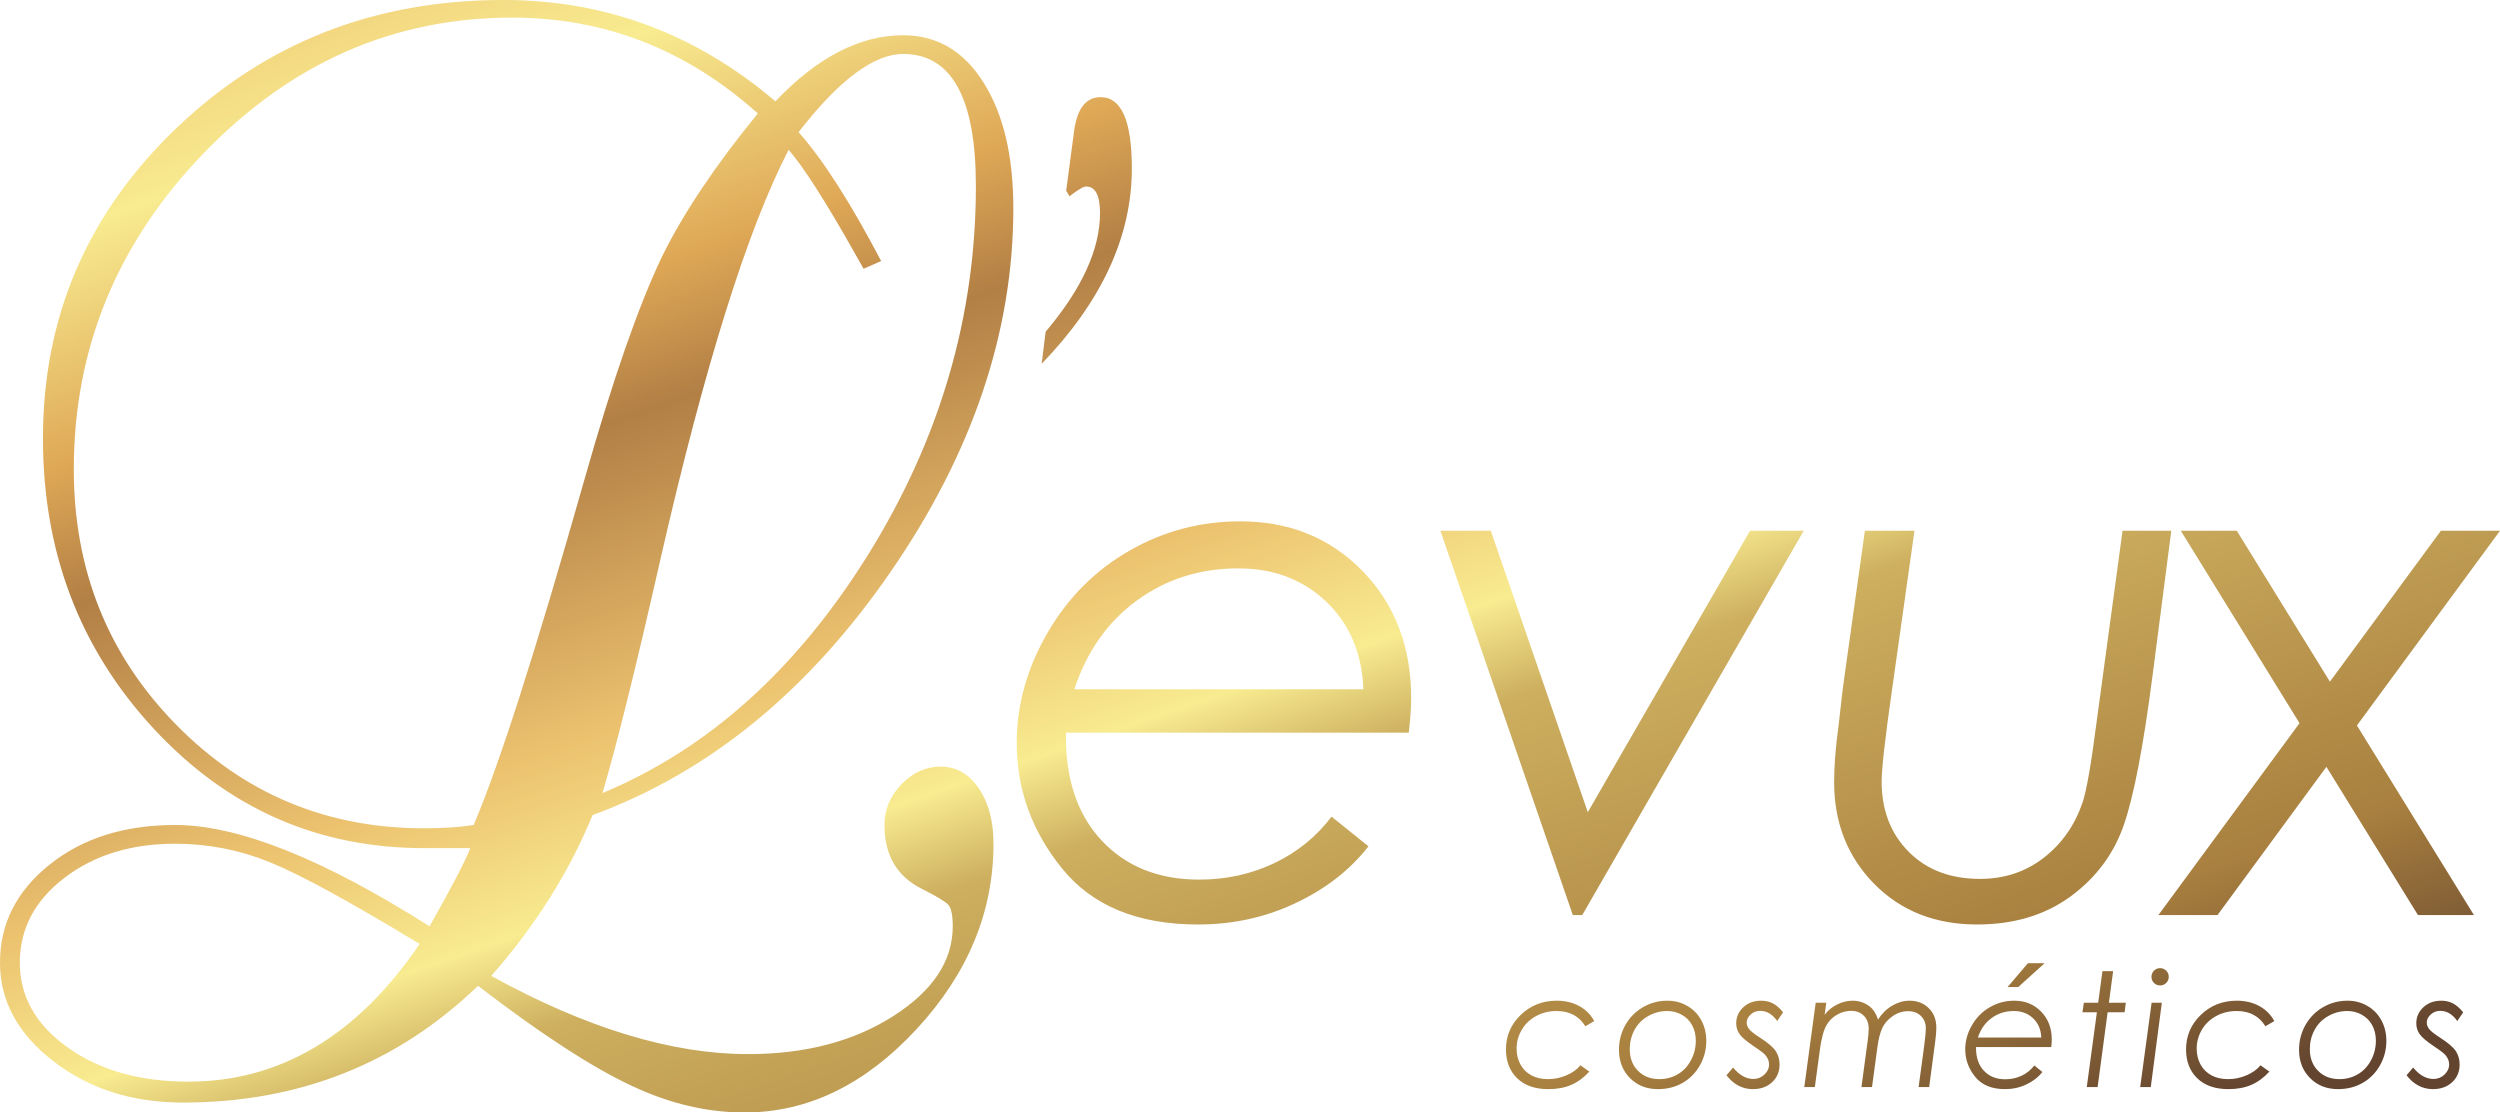 <?xml version="1.0" encoding="UTF-8"?>
<!DOCTYPE svg PUBLIC "-//W3C//DTD SVG 1.1//EN" "http://www.w3.org/Graphics/SVG/1.1/DTD/svg11.dtd">
<!-- Creator: CorelDRAW 2019 (64 Bit) -->
<svg xmlns="http://www.w3.org/2000/svg" xml:space="preserve" width="183.609mm" height="81.704mm" version="1.1" style="shape-rendering:geometricPrecision; text-rendering:geometricPrecision; image-rendering:optimizeQuality; fill-rule:evenodd; clip-rule:evenodd"
viewBox="0 0 16608.74 7390.69"
 xmlns:xlink="http://www.w3.org/1999/xlink">
 <defs>
  <style type="text/css">
   <![CDATA[
    .fil0 {fill:url(#id0)}
   ]]>
  </style>
  <linearGradient id="id0" gradientUnits="userSpaceOnUse" x1="912.55" y1="-3466" x2="5819.55" y2="10856.74">
   <stop offset="0" style="stop-opacity:1; stop-color:#DEA756"/>
   <stop offset="0.071" style="stop-opacity:1; stop-color:#B27F45"/>
   <stop offset="0.122" style="stop-opacity:1; stop-color:#906037"/>
   <stop offset="0.18" style="stop-opacity:1; stop-color:#ECC26F"/>
   <stop offset="0.251" style="stop-opacity:1; stop-color:#F2D57F"/>
   <stop offset="0.302" style="stop-opacity:1; stop-color:#F8EB90"/>
   <stop offset="0.4" style="stop-opacity:1; stop-color:#DEA756"/>
   <stop offset="0.459" style="stop-opacity:1; stop-color:#B27F45"/>
   <stop offset="0.588" style="stop-opacity:1; stop-color:#ECC26F"/>
   <stop offset="0.659" style="stop-opacity:1; stop-color:#F8EB90"/>
   <stop offset="0.702" style="stop-opacity:1; stop-color:#CDAF5F"/>
   <stop offset="0.871" style="stop-opacity:1; stop-color:#A9803F"/>
   <stop offset="0.969" style="stop-opacity:1; stop-color:#63442F"/>
   <stop offset="1" style="stop-opacity:1; stop-color:#63442F"/>
  </linearGradient>
 </defs>
 <g id="Camada_x0020_1">
  <path class="fil0" d="M3936.84 5414.96c770.77,-282.95 1429.34,-819.56 1975.72,-1609.86 546.37,-790.29 819.55,-1597.65 819.55,-2422.09 0,-346.36 -65.85,-624.43 -197.58,-834.2 -131.7,-209.78 -309.76,-314.66 -534.17,-314.66 -287.82,0 -570.77,146.35 -848.84,439.05 -526.86,-448.8 -1129.33,-673.21 -1807.41,-673.21 -853.73,0 -1576.93,282.94 -2169.65,848.83 -592.72,565.88 -889.08,1253.73 -889.08,2063.54 0,756.14 245.14,1398.86 735.41,1928.16 490.27,529.3 1089.1,793.95 1796.45,793.95l307.34 0c-34.15,87.81 -124.41,260.99 -270.75,519.55 -707.35,-448.81 -1270.8,-673.22 -1690.36,-673.22 -336.6,0 -614.67,87.81 -834.18,263.43 -219.52,175.62 -329.31,392.71 -329.31,651.26 0,253.68 118.32,471.99 354.92,654.92 236.6,182.94 523.2,274.41 859.8,274.41 770.78,0 1424.47,-258.55 1961.08,-775.66 419.55,321.97 761.03,543.94 1024.45,665.9 248.8,117.08 497.6,175.62 746.4,175.62 419.53,0 800.05,-184.16 1141.52,-552.48 341.48,-368.32 512.22,-779.32 512.22,-1233 0,-151.23 -32.93,-274.41 -98.78,-369.53 -65.85,-95.13 -150.01,-142.7 -252.46,-142.7 -97.57,0 -184.16,39.02 -259.77,117.08 -75.6,78.06 -113.41,168.3 -113.41,270.75 0,200.02 82.92,341.48 248.79,424.42 97.56,48.78 156.09,84.15 175.61,106.11 19.52,21.94 29.27,69.52 29.27,142.7 0,229.27 -131.72,428.07 -395.14,596.37 -263.43,168.3 -585.4,252.46 -965.92,252.46 -507.35,0 -1075.67,-173.18 -1704.96,-519.54 292.68,-331.73 517.09,-687.85 673.21,-1068.35zm65.85 -146.35c97.56,-331.73 226.83,-853.71 387.83,-1565.95 292.7,-1278.13 575.65,-2180.62 848.83,-2707.47 97.56,112.19 241.48,336.6 431.73,673.21l65.85 117.08 117.09 -51.22c-204.9,-390.28 -387.84,-675.66 -548.82,-856.16 268.31,-346.36 500.04,-519.54 695.16,-519.54 321.96,0 482.95,292.7 482.95,878.1 0,863.46 -237.81,1678.14 -713.45,2444.04 -475.63,765.9 -1064.69,1295.19 -1767.17,1587.9zm-856.16 212.2c-92.68,14.64 -202.45,21.95 -329.28,21.95 -648.81,0 -1198.86,-230.5 -1650.08,-691.5 -451.25,-461.01 -676.89,-1025.68 -676.89,-1694.01 0,-804.92 289.05,-1506.18 867.13,-2103.78 578.08,-597.6 1259.83,-896.39 2045.25,-896.39 614.67,0 1158.6,212.2 1631.8,636.62 -282.94,346.36 -495.14,663.45 -636.62,951.28 -156.12,326.85 -326.86,817.12 -512.24,1470.81 -326.85,1151.29 -573.2,1919.63 -739.06,2305.02zm-358.55 790.29c-414.66,609.8 -926.88,914.69 -1536.67,914.69 -321.98,0 -589.07,-75.62 -801.27,-226.85 -212.2,-151.23 -318.32,-339.04 -318.32,-563.45 0,-224.41 98.8,-412.22 296.37,-563.44 197.56,-151.23 442.7,-226.85 735.39,-226.85 219.53,0 430.52,41.47 632.97,124.41 202.46,82.92 532.96,263.42 991.52,541.49zm6571.18 -1403.5l-2277.54 0c-4.81,303.74 74.51,541.74 236.4,715.64 162.67,173.91 379.05,260.45 649.12,260.45 180.32,0 346.22,-36.86 499.28,-109.78 153.06,-72.94 279.68,-176.31 379.86,-308.55l245.22 197.15c-123.42,157.87 -285.29,283.69 -484.84,377.45 -199.54,94.56 -415.12,141.85 -647.52,141.85 -400.71,0 -701.22,-123.42 -902.36,-371.04 -201.15,-247.64 -302.13,-525.72 -302.13,-835.06 0,-252.44 68.11,-496.06 203.56,-730.06 135.42,-234 316.54,-415.92 544.15,-546.55 226.79,-130.63 472.82,-195.54 738.09,-195.54 326.97,0 597.82,110.59 812.59,330.97 214.77,221.19 322.16,502.47 322.16,843.87 0,62.51 -5.62,138.63 -16.03,229.19zm-301.32 -288.5c-9.62,-238.82 -91.35,-432.75 -246.03,-581.01 -155.47,-148.26 -350.2,-221.99 -585.01,-221.99 -254.85,0 -480.03,71.33 -674.77,213.98 -194.75,142.65 -332.57,338.99 -414.33,589.02l1920.13 0zm511.36 -1053.02l334.98 0 644.32 1869.64 1077.85 -1869.64 356.63 0 -1471.35 2553.23 -62.51 0 -879.91 -2553.23zm2820.16 0l329.36 0 -150.66 1067.45c-44.88,314.94 -67.31,514.49 -67.31,598.64 0,190.73 60.11,346.2 179.5,466.41 119.41,120.21 277.29,180.32 473.62,180.32 162.69,0 304.53,-47.28 424.73,-141.04 120.2,-93.78 205.96,-216.38 257.25,-367.84 25.64,-76.93 56.9,-252.44 92.16,-528.12l173.11 -1275.81 323.76 0 -125.02 966.47c-60.11,462.4 -122.62,790.98 -189.14,984.92 -66.51,193.92 -184.32,352.61 -354.21,477.62 -169.89,124.22 -377.46,186.72 -621.88,186.72 -278.07,0 -505.66,-89.76 -683.58,-270.07 -177.12,-180.32 -266.06,-405.5 -266.06,-675.57 0,-108.2 9.62,-233.21 29.64,-377.46l25.65 -225.18 12.82 -96.17 136.24 -971.27zm2098.91 0l371.85 0 618.67 1002.54 737.27 -1002.54 392.68 0 -950.45 1293.44 777.35 1259.79 -371.84 0 -608.26 -984.91 -723.65 984.91 -392.69 0 937.63 -1275.01 -788.57 -1278.21zm-7568 -1109.05l26.44 -213.33c240.79,-284.46 361.18,-547.29 361.18,-788.46 0,-117.49 -30.82,-176.24 -92.48,-176.24 -17.63,0 -54.34,21.65 -110.13,64.92l-22.01 -37.1 52.85 -398.88c20.56,-148.41 79.29,-222.62 176.19,-222.62 138.01,0 207.01,157.69 207.01,473.08 0,451.43 -199.68,884.3 -599.05,1298.62zm3671.09 4366.42l-59.24 34.46c-41.48,-67.5 -105.12,-101.25 -190.74,-101.25 -49.39,0 -94.57,10.89 -135.37,32.87 -40.95,21.97 -72.95,52.39 -95.98,91.42 -23.03,39.03 -34.46,80.86 -34.46,125.35 0,39.38 8.59,74.71 25.66,105.83 17.22,31.12 41.3,55.03 72.43,71.9 31.11,16.7 67.67,25.14 110.05,25.14 43.24,0 84.55,-8.62 123.75,-25.67 39.39,-17.05 69.97,-39.02 91.95,-66.1l59.24 41.66c-37.09,40.43 -77.34,69.97 -120.78,88.6 -43.43,18.63 -93.87,27.95 -151.18,27.95 -88.6,0 -157.69,-24.09 -207.45,-72.08 -49.58,-48.18 -74.36,-112.34 -74.36,-192.5 0,-88.95 32.51,-165.08 97.75,-228.18 65.04,-63.12 144.85,-94.75 239.25,-94.75 56.78,0 106.71,11.95 149.95,35.68 43.25,23.91 76.47,57.13 99.5,99.67zm485.89 -135.35c47.82,0 91.78,11.42 131.5,34.1 39.92,22.85 71.04,54.49 93.36,95.1 22.32,40.61 33.57,86.5 33.57,137.83 0,58.54 -14.24,112.86 -42.72,163.14 -28.64,50.1 -66.97,88.78 -115.13,116.2 -48.01,27.43 -102.51,41.14 -163.33,41.14 -75.41,0 -137.3,-24.61 -186,-73.66 -48.69,-49.23 -72.94,-111.81 -72.94,-187.75 0,-59.6 14.24,-114.45 42.71,-164.89 28.65,-50.29 67.68,-89.66 117.42,-118.32 49.58,-28.65 103.56,-42.89 161.56,-42.89zm-1.22 68.56c-44.66,0 -86.67,11.07 -126.22,33.41 -39.38,22.14 -69.62,52.74 -90.72,91.59 -21.26,39.02 -31.8,81.75 -31.8,128.68 0,58.89 18.27,106.88 54.66,143.63 36.57,36.73 83.69,55.2 141.51,55.2 45.02,0 85.96,-10.73 122.54,-32.17 36.74,-21.28 65.92,-52.22 87.54,-92.65 21.62,-40.43 32.54,-83.69 32.54,-129.91 0,-38.68 -8.1,-73.13 -24.27,-103.02 -16.16,-29.89 -39.02,-53.27 -68.73,-69.79 -29.53,-16.71 -61.88,-24.97 -97.04,-24.97zm769.97 8.6l-39.19 57.85c-31.82,-45 -69.28,-67.51 -112.69,-67.51 -24.79,0 -46.06,8.09 -63.65,24.26 -17.58,16 -26.38,33.93 -26.38,53.44 0,15.12 5.28,29.53 16.01,43.24 10.37,13.71 33.92,32.35 70.67,55.91 53.79,34.46 89.12,64.69 106.36,90.36 16.87,26.02 25.32,55.9 25.32,89.83 0,46.94 -16.37,85.97 -49.23,116.73 -32.88,30.77 -75.6,46.24 -128.17,46.24 -69.25,0 -127.8,-30.76 -175.27,-92.12l43.94 -51.15c41.49,50.46 86.68,75.77 135.54,75.77 27.78,0 52.04,-9.67 72.6,-29.18 20.57,-19.51 30.95,-42.2 30.95,-67.68 0,-20.92 -7.73,-40.97 -23.2,-60.12 -9.85,-12.32 -36.75,-33.06 -80.52,-62.06 -47.3,-31.82 -78.24,-58.37 -92.84,-79.81 -14.59,-20.92 -21.79,-44.66 -21.79,-71.03 0,-41.66 15.65,-77 46.94,-106.35 31.3,-29.18 70.85,-43.77 118.49,-43.77 28.3,0 53.79,5.62 76.65,17.04 22.84,11.25 46.05,31.3 69.43,60.12zm216.58 -63.46l70.13 0 -10.72 80.16c21.62,-29.18 49.4,-52.2 83.33,-68.91 33.74,-16.7 67.85,-24.96 101.95,-24.96 42.55,0 80.18,12.48 112.86,37.61 25.32,19.52 44.13,48.7 56.45,87.54 25.66,-39.9 57.12,-70.67 94.57,-92.47 37.44,-21.8 75.6,-32.69 114.26,-32.69 52.05,0 94.94,16.52 128.34,49.74 33.57,33.05 50.27,75.95 50.27,128.68 0,23.91 -2.26,53.09 -6.85,87.91l-40.78 307.46 -70.15 0 36.4 -268.8c7.55,-56.42 11.42,-97.56 11.42,-123.4 0,-32.35 -10.9,-59.07 -32.52,-80.34 -21.62,-21.09 -50.1,-31.63 -85.45,-31.63 -37.43,0 -72.25,11.42 -104.42,34.46 -32.18,22.85 -55.03,50.1 -68.56,81.38 -13.54,31.3 -23.56,71.03 -30.07,119.54l-36.38 268.8 -70.14 0 41.48 -307.46c4.41,-32.53 6.68,-59.42 6.68,-80.16 0,-36.05 -10.72,-64.69 -32.36,-86.32 -21.45,-21.63 -49.57,-32.35 -84.2,-32.35 -29.17,0 -56.95,6.68 -83.68,20.22 -26.71,13.53 -48.69,31.29 -65.56,53.27 -17.06,21.97 -29.72,49.05 -38.15,81.39 -8.61,32.35 -14.58,61.53 -18.11,87.72l-35.69 263.7 -70.13 0 75.77 -560.09zm1564.75 294.29l-499.6 0c-1.06,66.61 16.34,118.83 51.86,156.99 35.69,38.15 83.16,57.13 142.4,57.13 39.56,0 75.95,-8.1 109.53,-24.09 33.56,-16 61.35,-38.68 83.33,-67.68l53.79 43.24c-27.07,34.64 -62.59,62.24 -106.36,82.8 -43.77,20.75 -91.06,31.12 -142.04,31.12 -87.9,0 -153.83,-27.07 -197.95,-81.39 -44.13,-54.33 -66.28,-115.32 -66.28,-183.18 0,-55.38 14.93,-108.81 44.66,-160.15 29.71,-51.33 69.43,-91.24 119.37,-119.89 49.74,-28.65 103.72,-42.89 161.9,-42.89 71.72,0 131.15,24.25 178.26,72.6 47.11,48.51 70.67,110.22 70.67,185.11 0,13.71 -1.24,30.42 -3.53,50.29zm-66.1 -63.29c-2.1,-52.38 -20.04,-94.93 -53.96,-127.45 -34.11,-32.53 -76.83,-48.69 -128.33,-48.69 -55.9,0 -105.31,15.65 -148.03,46.94 -42.71,31.3 -72.95,74.36 -90.87,129.21l421.2 0zm-88.96 -493.64l111.11 0 -175.27 158.22 -70.48 0 134.65 -158.22zm495.23 52.74l71.02 0 -28.12 209.91 112.49 0 -8.26 63.29 -112.68 0 -66.44 496.8 -72.09 0 67.16 -496.8 -95.64 0 8.79 -63.29 95.45 0 28.32 -209.91zm383.22 -20.05c15.81,0 29.17,5.64 40.6,16.88 11.26,11.43 16.87,24.79 16.87,40.62 0,16 -5.61,29.72 -16.87,40.79 -11.42,11.07 -24.79,16.7 -40.6,16.7 -16.01,0 -29.72,-5.63 -40.8,-16.7 -11.06,-11.07 -16.7,-24.79 -16.7,-40.79 0,-15.83 5.64,-29.18 16.7,-40.62 11.08,-11.24 24.79,-16.88 40.8,-16.88zm-56.62 229.95l68.04 0 -73.5 560.09 -70.31 0 75.77 -560.09zm815.34 121.65l-59.24 34.46c-41.48,-67.5 -105.12,-101.25 -190.74,-101.25 -49.4,0 -94.58,10.89 -135.37,32.87 -40.96,21.97 -72.96,52.39 -95.98,91.42 -23.03,39.03 -34.46,80.86 -34.46,125.35 0,39.38 8.6,74.71 25.66,105.83 17.22,31.12 41.3,55.03 72.42,71.9 31.11,16.7 67.68,25.14 110.06,25.14 43.24,0 84.54,-8.62 123.76,-25.67 39.38,-17.05 69.96,-39.02 91.92,-66.1l59.25 41.66c-37.1,40.43 -77.34,69.97 -120.77,88.6 -43.42,18.63 -93.87,27.95 -151.19,27.95 -88.6,0 -157.69,-24.09 -207.45,-72.08 -49.56,-48.18 -74.35,-112.34 -74.35,-192.5 0,-88.95 32.51,-165.08 97.73,-228.18 65.06,-63.12 144.86,-94.75 239.27,-94.75 56.78,0 106.71,11.95 149.94,35.68 43.27,23.91 76.48,57.13 99.51,99.67zm485.88 -135.35c47.82,0 91.78,11.42 131.51,34.1 39.92,22.85 71.03,54.49 93.34,95.1 22.34,40.61 33.58,86.5 33.58,137.83 0,58.54 -14.22,112.86 -42.71,163.14 -28.64,50.1 -66.97,88.78 -115.14,116.2 -48,27.43 -102.49,41.14 -163.32,41.14 -75.42,0 -137.3,-24.61 -186,-73.66 -48.68,-49.23 -72.95,-111.81 -72.95,-187.75 0,-59.6 14.25,-114.45 42.72,-164.89 28.65,-50.29 67.67,-89.66 117.43,-118.32 49.57,-28.65 103.55,-42.89 161.55,-42.89zm-1.21 68.56c-44.67,0 -86.67,11.07 -126.23,33.41 -39.37,22.14 -69.61,52.74 -90.71,91.59 -21.27,39.02 -31.81,81.75 -31.81,128.68 0,58.89 18.28,106.88 54.67,143.63 36.56,36.73 83.68,55.2 141.52,55.2 45,0 85.95,-10.73 122.52,-32.17 36.73,-21.28 65.93,-52.22 87.54,-92.65 21.62,-40.43 32.54,-83.69 32.54,-129.91 0,-38.68 -8.09,-73.13 -24.28,-103.02 -16.16,-29.89 -39.01,-53.27 -68.73,-69.79 -29.53,-16.71 -61.88,-24.97 -97.03,-24.97zm769.98 8.6l-39.21 57.85c-31.81,-45 -69.26,-67.51 -112.68,-67.51 -24.79,0 -46.06,8.09 -63.64,24.26 -17.58,16 -26.37,33.93 -26.37,53.44 0,15.12 5.26,29.53 15.99,43.24 10.38,13.71 33.93,32.35 70.67,55.91 53.8,34.46 89.13,64.69 106.36,90.36 16.88,26.02 25.32,55.9 25.32,89.83 0,46.94 -16.35,85.97 -49.23,116.73 -32.88,30.77 -75.58,46.24 -128.15,46.24 -69.25,0 -127.8,-30.76 -175.26,-92.12l43.94 -51.15c41.49,50.46 86.68,75.77 135.55,75.77 27.77,0 52.02,-9.67 72.59,-29.18 20.57,-19.51 30.95,-42.2 30.95,-67.68 0,-20.92 -7.73,-40.97 -23.19,-60.12 -9.85,-12.32 -36.75,-33.06 -80.52,-62.06 -47.29,-31.82 -78.23,-58.37 -92.82,-79.81 -14.61,-20.92 -21.81,-44.66 -21.81,-71.03 0,-41.66 15.64,-77 46.94,-106.35 31.29,-29.18 70.85,-43.77 118.48,-43.77 28.32,0 53.81,5.62 76.67,17.04 22.84,11.25 46.04,31.3 69.43,60.12l0 0z"/>
 </g>
</svg>
